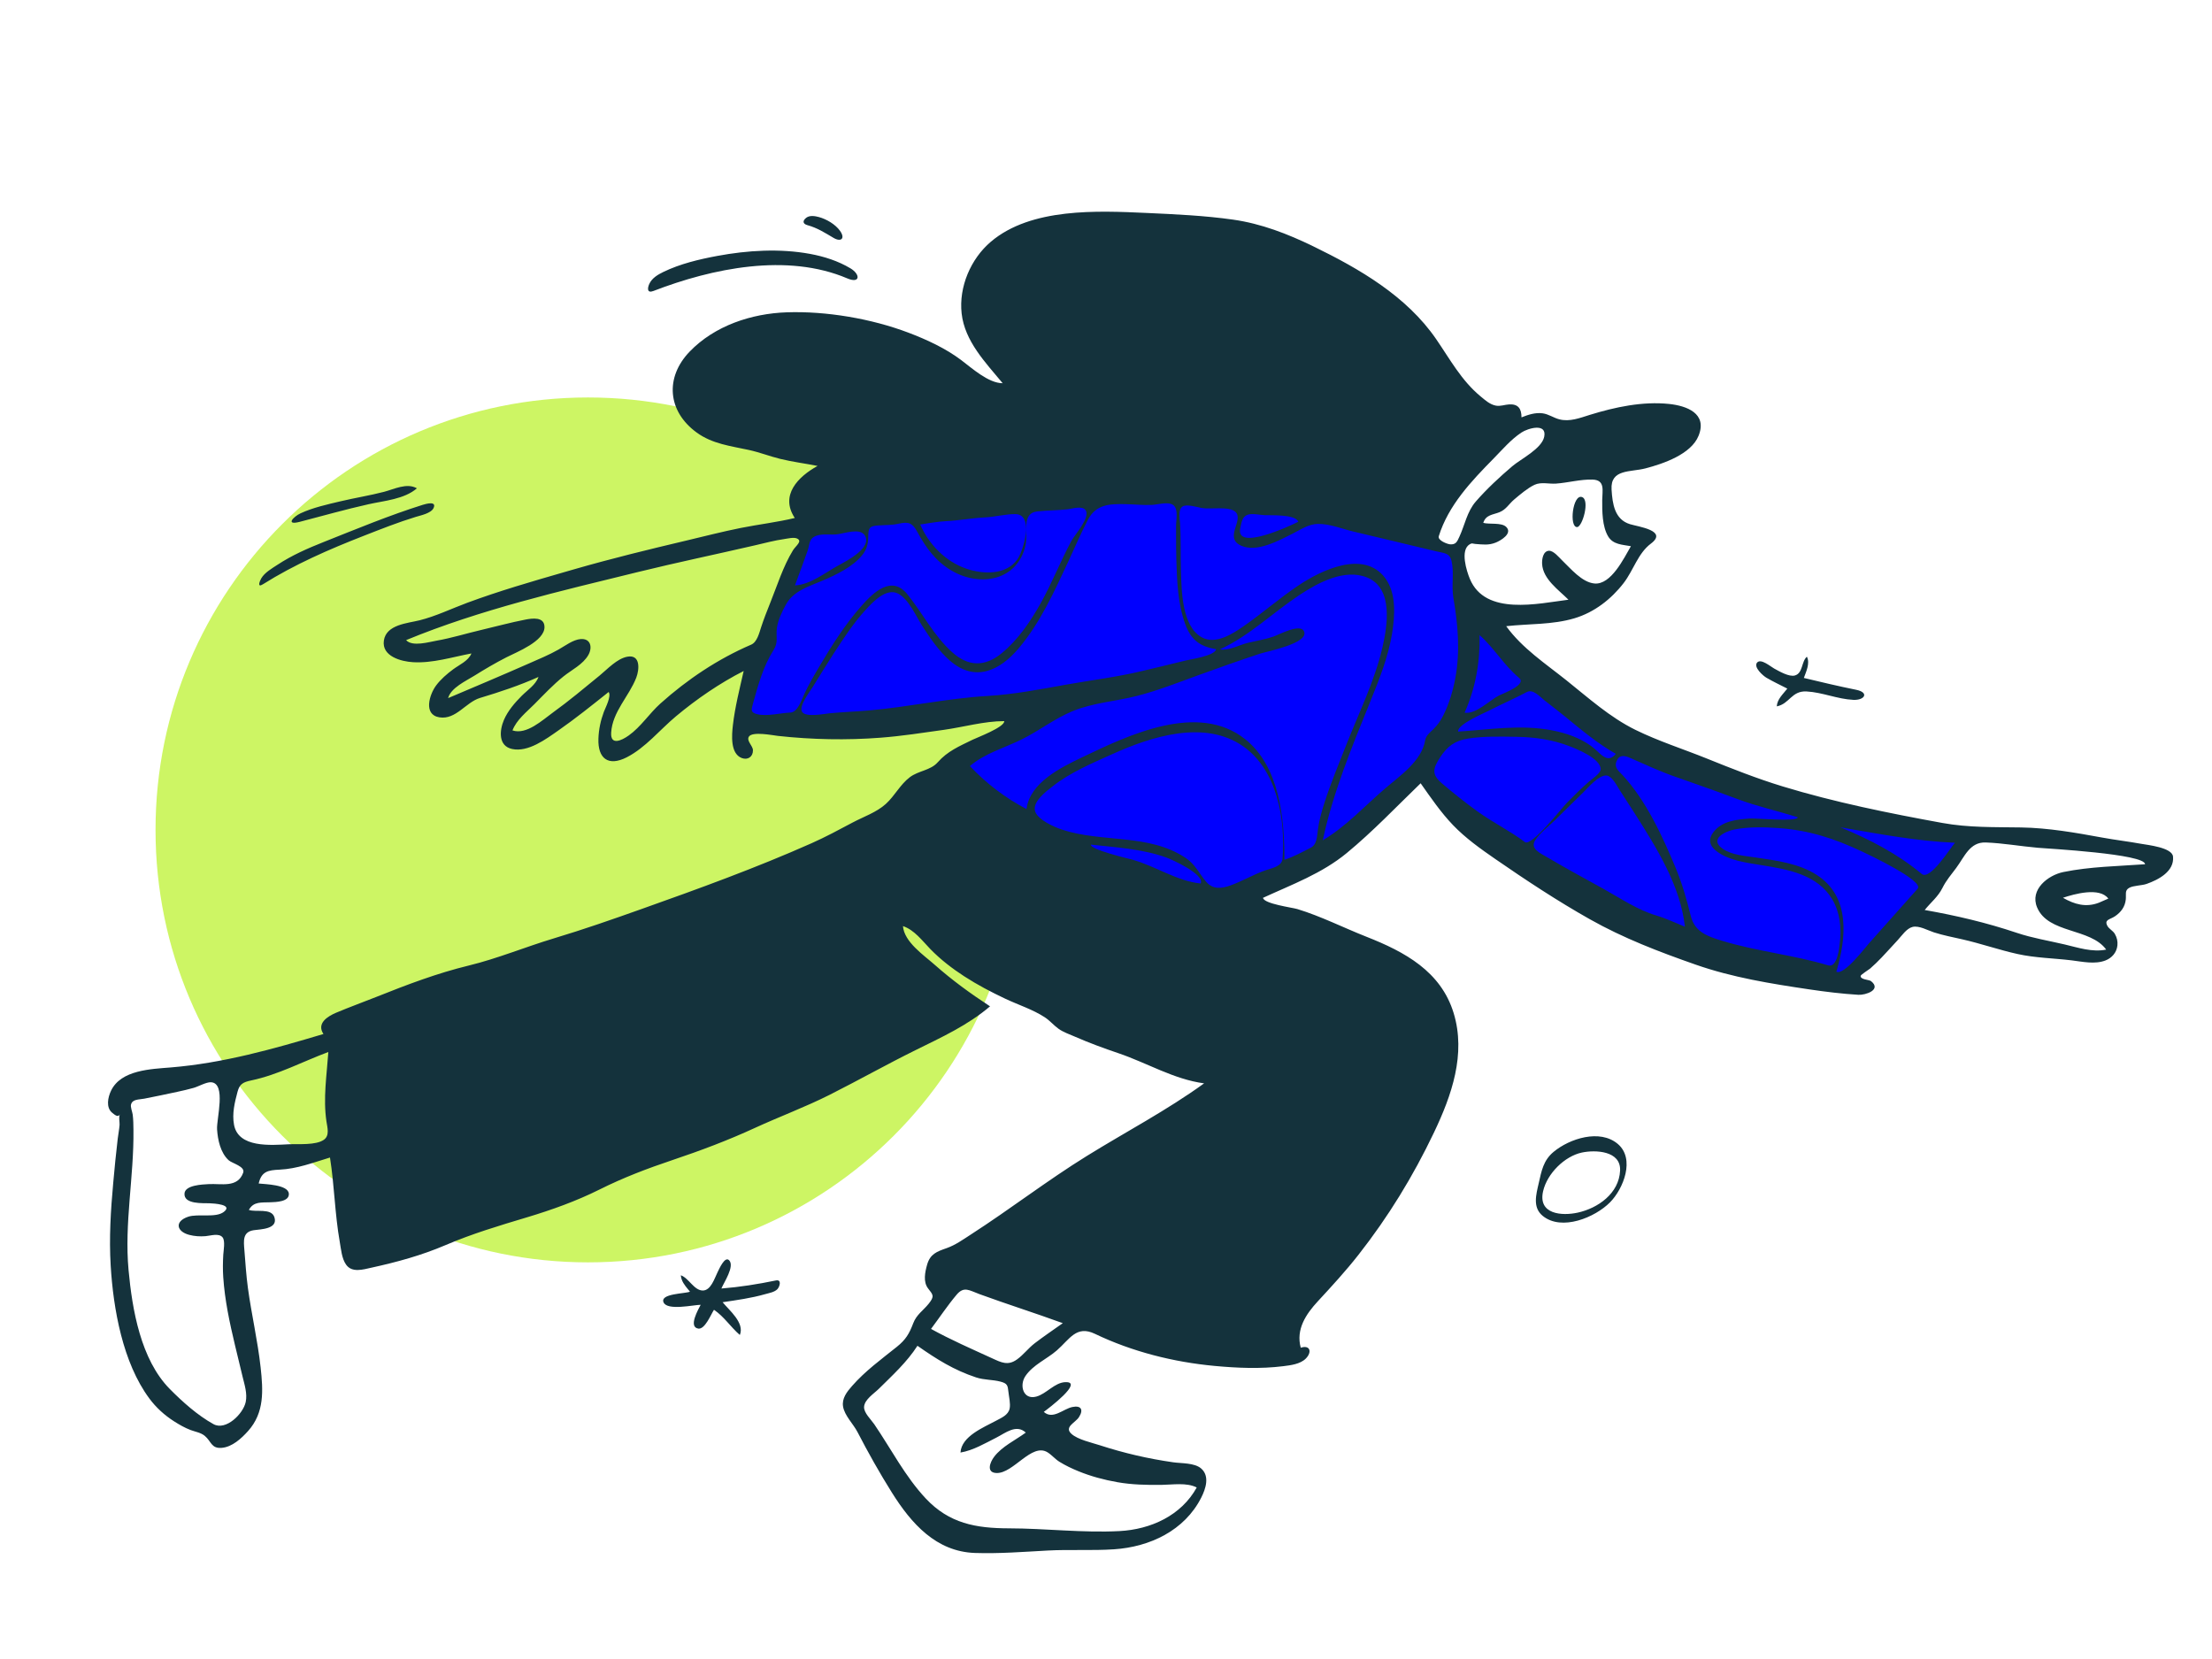 <svg width="500" height="375" viewBox="0 0 500 375" fill="none" xmlns="http://www.w3.org/2000/svg">
<path d="M132.907 285.344C186.893 285.344 230.657 241.58 230.657 187.594C230.657 133.608 186.893 89.844 132.907 89.844C78.921 89.844 35.156 133.608 35.156 187.594C35.156 241.58 78.921 285.344 132.907 285.344Z" fill="#CDF564"/>
<path fill-rule="evenodd" clip-rule="evenodd" d="M167.969 164.778C170.421 155.242 172.733 145.497 176.372 136.333C178.65 130.597 181.063 124.914 183.481 119.237C183.816 118.449 183.958 117.689 184.61 117.297C185.481 116.772 187.284 116.784 188.267 116.604C202.23 114.043 216.338 112.088 230.493 110.988C246.647 109.734 262.394 110.307 278.378 112.94C292.047 115.191 305.581 118.293 318.968 121.846C320.936 122.368 322.901 122.902 324.862 123.45C325.776 123.705 327.293 123.836 328.089 124.369C329.792 125.508 330.369 130.178 331.007 132.156C331.862 134.807 332.36 138.45 334.008 140.706C336.463 144.064 340.198 146.976 343.24 149.768C353.856 159.509 365.493 168.396 379.204 173.213C400.415 180.663 422.782 185.334 444.755 189.951C445.266 190.058 445.778 190.165 446.289 190.271C440.601 196.57 434.913 202.869 429.224 209.168C426.017 212.719 422.811 216.269 419.605 219.82C417.956 221.646 418.136 221.972 415.805 221.463C404.121 218.914 392.457 216.135 380.985 212.747C375.361 211.087 369.641 209.363 364.408 206.673C357.206 202.971 350.446 198.396 343.867 193.696C337.986 189.494 332.243 185.099 326.603 180.579C325.491 179.688 321.479 175.392 320.178 175.672C319.056 175.914 317.114 178.467 316.292 179.211C314.118 181.178 311.936 183.136 309.74 185.078C306.246 188.168 302.677 191.953 298.596 194.279C294.295 196.73 289.365 198.4 284.825 200.352C282.293 201.44 279.758 202.525 277.223 203.606C276.56 203.889 275.637 204.503 274.923 204.518C272.809 204.563 269.741 202.845 267.781 202.176C262.745 200.457 257.747 198.63 252.801 196.67C242.239 192.485 230.631 187.938 221.939 180.407C220.422 179.094 218.94 177.624 217.937 175.869C217.589 175.26 217.071 174.413 217.036 173.695C216.979 172.549 217.623 172.324 218.581 171.608C223.525 167.913 228.856 164.692 234.099 161.445C235.331 160.682 236.565 159.922 237.804 159.17L176.543 164.09C173.685 164.319 170.827 164.549 167.969 164.778Z" fill="#0000FF"/>
<path fill-rule="evenodd" clip-rule="evenodd" d="M259.19 48.136C265.662 48.431 272.297 48.732 278.713 49.643C285.109 50.55 291.077 52.872 296.857 55.683C307.279 60.752 317.932 66.913 324.635 76.663C327.769 81.221 330.325 85.994 334.652 89.582C335.664 90.422 336.767 91.43 338.11 91.687C339.178 91.891 340.12 91.459 341.166 91.407C343.162 91.308 343.918 92.36 343.918 94.343C345.416 93.745 347.047 93.204 348.681 93.424C350.047 93.608 351.134 94.431 352.445 94.778C354.812 95.403 357.129 94.468 359.379 93.772C365.065 92.013 371.309 90.681 377.282 91.308C381.217 91.722 385.984 93.427 383.947 98.495C382.257 102.699 375.939 104.827 371.949 105.872C368.555 106.762 363.991 105.968 364.278 110.651C364.478 113.92 364.973 117.427 368.447 118.487C370.352 119.069 377.102 119.935 373.16 122.885C370.25 125.063 369.233 128.897 367.02 131.776C364.198 135.446 360.373 138.413 355.901 139.753C350.898 141.252 345.603 140.964 340.463 141.545C344.084 146.541 349.31 149.977 354.068 153.775C359.07 157.77 363.896 162.135 369.685 164.982C374.874 167.534 380.48 169.306 385.839 171.47C391.468 173.743 397.137 175.99 402.947 177.76C414.667 181.332 426.994 183.827 439.043 186.018C444.989 187.099 450.819 186.94 456.826 187.036C462.987 187.135 469.144 188.216 475.192 189.325C478.124 189.864 481.084 190.203 484.016 190.739C485.422 190.996 490.991 191.563 491.191 193.623C491.516 196.979 487.886 198.86 485.228 199.796C484.093 200.196 482.266 200.137 481.283 200.687C480.219 201.282 480.634 202.157 480.513 203.308C480.335 204.981 479.44 206.185 478.068 207.113C476.939 207.877 475.578 207.847 476.356 209.293C476.715 209.96 477.613 210.38 478.027 211.083C478.5 211.885 478.718 212.765 478.621 213.688C478.453 215.305 477.386 216.538 475.896 217.11C473.515 218.023 470.721 217.377 468.283 217.08C464.202 216.584 460.062 216.534 456.036 215.642C451.838 214.711 447.753 213.277 443.551 212.324C441.396 211.835 439.237 211.425 437.131 210.748C435.761 210.307 433.78 209.162 432.321 209.521C430.954 209.856 429.885 211.507 428.992 212.465C427.758 213.786 426.564 215.144 425.311 216.447C424.48 217.31 423.628 218.155 422.721 218.939C422.426 219.193 420.606 220.306 420.58 220.605C420.509 221.449 422.497 221.435 422.923 221.77C425.396 223.726 421.679 224.963 420.075 224.865C416.378 224.639 412.662 224.186 409 223.643C400.281 222.349 391.587 220.953 383.251 218.033C375.005 215.144 366.959 212.072 359.333 207.766C352.012 203.634 344.931 198.962 338.016 194.186C334.661 191.869 331.283 189.468 328.449 186.516C325.679 183.629 323.42 180.314 321.122 177.052C315.62 182.366 310.324 187.954 304.413 192.825C298.791 197.459 292.031 199.935 285.491 202.945C285.703 204.312 292.095 205.131 293.263 205.487C298.595 207.109 303.712 209.712 308.898 211.754C317.525 215.15 325.711 219.57 328.584 229.003C331.409 238.277 328.133 247.613 324.137 255.991C319.42 265.881 313.818 275.042 307.045 283.664C304.165 287.332 301.061 290.709 297.9 294.125C295.203 297.039 292.89 300.491 294.021 304.634C296.191 303.955 296.589 305.649 295.17 307.082C293.908 308.357 291.728 308.604 290.044 308.815C284.937 309.455 279.663 309.229 274.551 308.753C265.244 307.886 255.915 305.537 247.489 301.496C243.297 299.485 241.779 302.727 238.896 305.238C236.628 307.214 233.504 308.495 231.78 311.051C230.362 313.154 231.288 316.477 234.234 315.689C236.526 315.075 238.367 312.518 240.795 312.42C245.104 312.245 236.974 318.392 235.934 319.143C237.993 320.984 240.328 318.459 242.405 318.038C244.396 317.633 244.953 318.664 243.891 320.324C243.064 321.618 240.464 322.535 242.193 324.11C243.626 325.414 246.802 326.1 248.561 326.672C254.048 328.456 259.506 329.725 265.219 330.54C267.063 330.802 270.021 330.634 271.516 331.942C273.489 333.667 272.538 336.525 271.539 338.501C267.757 345.985 259.894 349.664 251.817 350.203C246.844 350.534 241.824 350.213 236.834 350.481C231.366 350.776 225.886 351.212 220.406 351.032C211.596 350.742 205.991 344.375 201.598 337.373C198.808 332.924 196.236 328.347 193.821 323.685C192.877 321.864 190.901 319.978 190.565 317.932C190.262 316.089 191.437 314.612 192.579 313.309C195.584 309.879 199.2 307.261 202.733 304.427C204.75 302.809 205.526 301.469 206.424 299.114C207.18 297.132 208.634 296.284 209.914 294.703C211.321 292.963 210.879 292.655 209.781 291.233C208.632 289.744 209.084 287.55 209.566 285.865C210.258 283.447 211.743 282.915 213.96 282.136C215.982 281.426 217.696 280.18 219.488 279.024C228.343 273.315 236.686 266.855 245.65 261.305C254.493 255.829 263.736 250.993 272.177 244.883C265.323 243.961 259.28 240.261 252.814 238.07C249.497 236.945 246.21 235.744 243 234.337C241.774 233.799 240.345 233.322 239.252 232.531C238.153 231.737 237.308 230.693 236.156 229.941C233.423 228.158 230.173 227.143 227.234 225.753C224.059 224.251 220.926 222.61 217.976 220.7C215.222 218.916 212.578 216.877 210.288 214.521C208.464 212.645 206.69 210.199 204.107 209.336C204.378 212.933 208.834 215.911 211.275 218.075C215.238 221.587 219.357 224.571 223.786 227.472C218.818 231.727 212.763 234.499 206.946 237.373C200.404 240.605 194.046 244.188 187.531 247.47C182.012 250.25 176.206 252.392 170.596 254.975C164.544 257.763 158.315 260.1 152.001 262.22C146.286 264.139 140.906 266.185 135.514 268.879C130.272 271.498 124.663 273.5 119.056 275.181C112.755 277.069 106.744 278.865 100.685 281.454C95.221 283.787 89.734 285.279 83.951 286.548C82.041 286.968 79.589 287.737 78.251 285.888C77.237 284.486 77.085 282.326 76.793 280.677C75.679 274.371 75.59 267.963 74.588 261.647C70.781 262.795 67.176 264.208 63.16 264.39C60.636 264.505 59.102 264.765 58.473 267.521C59.933 267.686 65.151 267.758 65.292 269.826C65.419 271.692 62.262 271.711 61.143 271.762C59.139 271.853 57.324 271.525 56.254 273.486C57.83 274.068 61.322 273.007 62.02 275.125C62.919 277.858 58.837 277.852 57.368 278.072C54.806 278.456 55.069 280.468 55.245 282.618C55.475 285.448 55.651 288.282 56.033 291.098C56.849 297.114 58.248 303.039 58.911 309.077C59.483 314.298 59.804 319.313 56.072 323.473C54.571 325.146 52.485 327.072 50.127 327.271C47.733 327.473 47.777 325.797 46.287 324.563C45.374 323.807 44.165 323.653 43.09 323.245C41.781 322.75 40.512 322.023 39.337 321.271C37.17 319.885 35.276 318.164 33.745 316.096C27.755 308.003 25.613 295.912 25.02 286.1C24.642 279.86 25.019 273.612 25.592 267.397C25.9 264.05 26.21 260.701 26.615 257.363C26.741 256.329 26.951 255.294 27.029 254.256C27.073 253.663 26.787 252.463 27.09 251.893C26.703 252.619 26.017 252.082 25.336 251.511C23.93 250.33 24.363 248.063 25.115 246.511C27.381 241.832 34.171 241.65 38.589 241.286C50.464 240.308 61.745 237.125 73.113 233.724C71.509 231.322 74.032 229.737 75.988 228.911C79.005 227.638 82.12 226.519 85.165 225.303C92.04 222.558 98.772 219.998 105.972 218.246C112.494 216.66 118.804 214.026 125.238 212.096C131.886 210.1 138.414 207.821 144.953 205.497C157.904 200.895 170.866 196.193 183.434 190.61C186.611 189.199 189.646 187.563 192.712 185.931C195.202 184.605 198.125 183.633 200.237 181.717C202.253 179.888 203.46 177.345 205.652 175.684C207.625 174.189 210.325 174.168 211.96 172.31C214.171 169.798 216.811 168.694 219.813 167.221C220.777 166.748 227.125 164.357 226.996 163.001C222.459 163.001 217.803 164.35 213.316 164.978C208.572 165.643 203.831 166.382 199.051 166.749C191.306 167.345 183.565 167.184 175.853 166.344C174.701 166.219 170.077 165.27 169.28 166.506C168.673 167.448 170.183 168.569 170.198 169.581C170.22 171.066 169.023 171.862 167.668 171.346C165.029 170.343 165.416 166.091 165.662 163.933C166.134 159.805 167.183 155.716 168.101 151.672C162.656 154.443 157.486 158 152.797 161.91C149.165 164.938 145.886 169.044 141.624 171.203C137.532 173.276 135.099 171.507 135.267 166.943C135.344 164.852 135.768 162.867 136.492 160.919C136.834 159.999 138.24 157.394 137.582 156.414C133.842 159.395 130.127 162.385 126.201 165.122C123.426 167.057 119.403 170.075 115.779 169.307C112.579 168.629 112.892 165.108 113.907 162.736C114.786 160.678 116.367 158.85 117.934 157.279C119.23 155.981 121.072 154.817 121.721 153.016C117.423 154.948 112.997 156.409 108.495 157.766C105.293 158.731 103.055 162.739 99.331 162.147C95.604 161.554 97.088 156.949 98.576 154.946C99.617 153.545 101.057 152.311 102.454 151.276C103.817 150.266 105.889 149.386 106.559 147.706C102.205 148.523 97.827 149.943 93.347 149.681C90.686 149.526 86.245 148.364 86.77 144.788C87.302 141.167 92.124 140.889 94.836 140.214C98.534 139.293 102.072 137.563 105.64 136.244C112.838 133.583 120.176 131.449 127.54 129.328L129.866 128.658C138.179 126.263 146.538 124.223 154.954 122.233C159.113 121.249 163.258 120.176 167.45 119.337C171.506 118.525 175.627 118.055 179.652 117.084C176.26 111.965 180.367 107.758 184.803 105.322C181.99 104.753 179.129 104.411 176.34 103.721C173.958 103.133 171.663 102.229 169.264 101.708C165.14 100.813 161.022 100.342 157.503 97.789C150.851 92.964 150.285 85.287 155.89 79.477C161.546 73.614 169.848 70.868 177.838 70.595C186.781 70.29 196.956 72.023 205.324 75.189C209.435 76.745 213.715 78.722 217.239 81.371C219.636 83.172 223.426 86.625 226.644 86.625C222.79 81.966 218.061 77.147 217.366 70.837C216.707 64.862 219.417 58.512 223.965 54.648C233.053 46.928 248.049 47.627 259.19 48.136ZM207.381 304.199C205.009 307.888 201.729 310.882 198.632 313.944C197.563 314.999 195.419 316.343 195.316 317.997C195.232 319.347 196.889 320.866 197.612 321.927C201.438 327.539 204.589 333.737 209.263 338.721C214.546 344.354 220.575 345.449 228.055 345.465C236.361 345.483 244.777 346.522 253.068 346.084C260.092 345.713 267.015 342.586 270.508 336.229C268.233 335.057 264.995 335.616 262.529 335.642C259.166 335.677 255.884 335.617 252.563 335.032C249.552 334.502 246.576 333.707 243.745 332.547C242.279 331.946 240.83 331.259 239.481 330.424C238.493 329.813 237.75 328.878 236.78 328.278C233.2 326.068 229.067 333.095 225.241 332.96C222.897 332.878 223.745 330.573 224.721 329.284C226.481 326.956 229.551 325.519 231.87 323.822C229.711 321.835 227.273 323.919 225.218 324.957C222.648 326.254 219.979 327.847 217.108 328.335C217.323 324.636 222.356 322.653 225.132 321.148C226.368 320.479 227.916 319.858 228.22 318.385C228.449 317.277 228.057 315.702 227.941 314.584C227.794 313.162 227.686 312.708 226.171 312.307C224.335 311.821 222.486 311.961 220.646 311.354C215.612 309.692 211.696 307.225 207.381 304.199ZM43.767 245.905C42.538 246.246 41.295 246.541 40.047 246.804C37.575 247.326 35.101 247.867 32.621 248.34C31.377 248.578 29.995 248.427 29.629 249.614C29.441 250.223 29.915 251.316 29.996 251.948C30.142 253.088 30.152 254.244 30.165 255.392C30.295 265.969 28.083 276.484 29.057 287.06C29.88 295.998 31.804 307.301 38.371 313.958C41.205 316.831 44.692 319.951 48.261 321.915C51.059 323.453 54.967 319.591 55.538 316.918C55.948 315.001 55.265 312.979 54.82 311.132C54.25 308.766 53.673 306.4 53.108 304.032C51.903 298.977 50.807 293.876 50.461 288.68C50.347 286.973 50.371 285.328 50.468 283.628C50.52 282.705 50.954 280.481 50.309 279.691C49.474 278.668 47.566 279.336 46.436 279.424C45.197 279.52 43.988 279.446 42.778 279.13C39.897 278.377 39.392 276.087 42.538 275.027C44.734 274.287 48.748 275.359 50.593 273.935C52.761 272.26 48.38 272.031 47.356 271.987C45.994 271.929 41.475 272.286 41.706 269.746C41.877 267.865 45.767 267.739 47.128 267.659C50.035 267.489 53.714 268.577 54.971 265.072C55.474 263.668 52.442 262.955 51.681 262.259C49.832 260.566 49.225 257.665 49.067 255.287C48.91 252.95 51.211 244.846 47.705 244.632C46.629 244.566 44.839 245.608 43.767 245.905ZM216.218 292.672C214.155 295.129 212.371 297.82 210.449 300.388C214.957 302.875 219.568 304.875 224.229 307.014C226.349 307.987 227.834 308.758 229.886 307.283C231.358 306.225 232.461 304.722 233.897 303.622C235.961 302.042 238.118 300.593 240.234 299.087C233.991 296.809 227.652 294.81 221.41 292.528C219.075 291.674 217.904 290.665 216.218 292.672ZM164.808 284.869C166.143 286.222 163.572 289.973 163.066 291.256C167.206 290.928 171.311 290.276 175.377 289.435C176.761 289.15 176.251 290.835 175.733 291.39C175.093 292.079 173.811 292.287 172.955 292.532C169.804 293.435 166.571 293.87 163.338 294.352C164.818 296.172 168.378 299.02 167.232 301.758C165.164 299.976 163.677 297.605 161.389 296.064C160.728 297.05 159.357 300.528 157.855 300.315C155.495 299.98 157.885 295.916 158.379 294.938C156.79 294.938 150.821 296.332 149.988 294.377C149.136 292.377 154.896 292.441 155.961 291.969L155.763 291.726L155.563 291.486C154.767 290.526 154.002 289.58 153.894 288.263C155.676 288.876 156.865 291.667 158.823 291.707C160.679 291.745 161.507 288.957 162.169 287.636C162.545 286.885 163.822 283.869 164.808 284.869ZM365.673 258.565C369.664 261.931 366.953 268.72 363.933 271.772C360.549 275.192 353.015 278.332 348.727 274.847C346.379 272.939 347.226 270.029 347.804 267.492C348.447 264.672 348.847 262.295 351.183 260.36C354.817 257.349 361.624 255.151 365.673 258.565ZM357.571 260.521C353.677 261.349 349.731 265.239 348.805 269.248C347.592 274.505 353.05 274.889 356.646 274.099C361.169 273.105 365.975 269.789 366.206 264.587C366.405 260.097 360.596 259.878 357.571 260.521ZM74.219 237.793C68.388 239.963 62.907 242.932 56.789 244.219C54.922 244.612 54.155 245.042 53.693 246.781C53.047 249.215 52.434 251.682 52.895 254.224C53.854 259.504 61.203 258.857 65.283 258.65C67.378 258.544 71.408 258.927 73.225 257.62C74.553 256.665 73.996 254.875 73.789 253.482C73.015 248.272 73.859 242.999 74.219 237.793ZM392.137 187.48C389.99 187.885 386.278 189.635 389.356 191.828C391.41 193.29 394.466 193.468 396.878 193.829C401.591 194.535 406.621 195.145 410.711 197.803C418.288 202.728 417.36 212.021 415.093 219.627C416.726 220.588 421.521 214.304 422.424 213.282C426.088 209.136 429.767 205.003 433.46 200.883C435.041 199.121 422.081 193.036 420.917 192.488C414.76 189.592 409.013 187.685 402.107 187.188C398.832 186.952 395.378 186.87 392.137 187.48ZM365.407 172.065C364.818 173.548 365.849 174.22 366.796 175.245C372.09 180.971 375.818 189.076 378.766 196.184C380.236 199.729 381.265 203.303 382.175 207.017C383.068 210.661 385.905 211.635 389.304 212.669C397.132 215.052 405.373 215.85 413.23 218.203C415.335 218.834 415.747 214.207 415.88 213.033C416.256 209.695 415.906 206.21 414.152 203.267C410.834 197.704 404.185 196.521 398.253 195.574C394.861 195.032 390.392 194.472 387.707 192.154C386.36 190.99 386.169 189.655 387.22 188.209C389.136 185.572 392.509 185.233 395.524 185.018C396.992 184.913 406.081 185.832 406.378 184.756C401.853 183.282 397.207 182.309 392.748 180.623C389.269 179.307 385.762 178.065 382.252 176.833L378.741 175.603C375.171 174.351 371.903 172.829 368.477 171.322C367.19 170.756 366.01 170.546 365.407 172.065ZM442.177 196.192C441.044 197.716 439.92 198.996 439.07 200.708C438.078 202.706 436.434 203.98 435.059 205.695C442.199 206.955 449.011 208.555 455.891 210.863C459.423 212.048 463.072 212.633 466.685 213.482C469.716 214.194 472.947 215.298 476.085 214.645C472.51 209.72 462.977 211.081 460.467 205.116C458.759 201.059 462.956 197.822 466.389 197.117C472.384 195.888 478.774 195.793 484.863 195.354C484.927 193.025 462.824 191.819 460.638 191.631C456.758 191.295 452.708 190.567 448.835 190.433C445.24 190.308 444.065 193.655 442.177 196.192ZM357.833 179.156C355.703 181.213 353.619 183.316 351.492 185.377C350.094 186.731 348.2 188.174 347.097 189.788C345.69 191.848 348.155 192.839 349.798 193.814C353.944 196.276 358.229 198.574 362.447 200.916C366.237 203.02 370.179 205.698 374.363 206.929C376.6 207.587 378.701 208.609 380.859 209.473C379.818 200.131 374.454 191.646 369.506 183.857C368.37 182.069 367.197 180.305 366.061 178.518C365.489 177.617 364.427 175.493 363.227 175.31C361.453 175.038 358.908 178.116 357.833 179.156ZM466.309 202.933C468.902 204.418 471.502 205.173 474.427 204.051C475.146 203.757 475.859 203.447 476.562 203.12C474.613 200.462 468.849 202.082 466.309 202.933ZM251.516 170.422C246.919 172.494 242.002 174.558 238.004 177.685C236.528 178.839 233.23 181.263 234.002 183.462C234.663 185.345 238.313 186.949 240.047 187.523C249.166 190.541 259.545 188.345 267.942 193.884C270.214 195.383 270.955 197.342 272.643 199.313C274.17 201.096 276.102 200.874 278.154 200.135C280.848 199.163 283.33 197.676 286.035 196.722C287.418 196.235 289.768 195.912 289.912 194.046C290.588 185.25 288.711 174.045 280.957 168.663C272.253 162.622 260.244 166.488 251.516 170.422ZM246.586 190.918C246.364 192.033 254.992 194.052 255.929 194.31C261.139 195.745 266.006 199.157 271.403 199.707C272.342 197.615 264.866 194.283 263.684 193.854C258.289 191.894 252.252 191.539 246.586 190.918ZM416.016 187.012C422.557 189.692 428.897 192.974 434.38 197.537C436.271 199.111 440.866 191.642 441.895 190.497C433.182 190.135 424.596 188.473 416.016 187.012ZM293.759 134.476C287.695 138.482 282.414 143.719 275.756 146.79C277.839 147.118 280.114 145.769 282.103 145.296C284.041 144.836 286 144.532 287.886 143.88C289.045 143.479 293.829 140.893 294.727 142.646C296.13 145.384 286.249 147.278 284.844 147.745C280.099 149.321 275.386 150.973 270.69 152.689C266.141 154.35 261.596 156.139 256.896 157.332C252.122 158.544 247.06 158.857 242.471 160.739C238.412 162.404 234.924 165.159 231.01 167.103C227.084 169.053 222.622 170.259 219.238 173.16C222.918 177.087 227.269 180.375 232.03 182.878C232.793 176.89 239.812 173.481 244.614 171.179C255.082 166.161 270.805 158.595 281.475 167.098C289.274 173.313 290.33 185.105 290.33 194.336C292.443 193.663 294.371 192.594 296.333 191.584C297.692 190.884 297.708 188.936 297.879 187.634C298.159 185.503 298.735 183.44 299.397 181.395C300.861 176.873 302.694 172.461 304.44 168.043C307.267 160.896 310.751 153.848 312.488 146.33C313.622 141.423 314.971 132.989 309.054 130.554C303.936 128.447 297.915 131.731 293.759 134.476ZM267.277 114.504C266.288 115.167 266.657 117.155 266.724 118.152C266.97 121.778 266.816 125.42 266.937 129.053C267.085 133.48 267.118 141.597 271.683 144.079C274.805 145.776 278.689 143.233 281.18 141.501C285.396 138.571 289.264 135.169 293.539 132.308C298.606 128.918 308.208 124.227 313.057 130.606C315.681 134.058 315.313 139.202 314.659 143.219C313.794 148.518 311.776 153.544 309.77 158.497C305.628 168.724 301.304 179.117 299.001 189.941C304.253 186.82 308.337 182.322 312.921 178.37C316.319 175.441 321.365 172.077 322.149 167.303C322.327 166.225 323.37 165.457 324.088 164.736C325.023 163.797 325.681 162.846 326.273 161.649C327.58 159.004 328.429 156.147 328.964 153.252C330.087 147.18 329.552 141.136 328.516 135.099C328.048 132.369 328.735 129.44 328.099 126.779C327.657 124.931 326.353 125.04 324.618 124.62C318.37 123.107 312.111 121.639 305.859 120.14C303.32 119.531 300.559 118.388 297.923 118.426C295.759 118.457 293.941 119.747 292.074 120.682C289.008 122.216 284.134 124.9 280.613 123.374C276.51 121.596 281.291 117.582 279.234 115.683C277.823 114.381 273.607 115.162 271.694 114.839C270.646 114.662 268.239 113.86 267.277 114.504ZM331.839 166.945C328.855 167.415 327.127 168.709 325.484 171.248C323.814 173.829 323.615 175.107 325.996 177.126C328.565 179.304 331.251 181.455 333.978 183.417C337.433 185.903 341.267 187.785 344.682 190.332C346.178 191.447 352.967 182.703 354.145 181.504C355.77 179.85 357.437 178.191 359.181 176.668C359.818 176.112 361.815 174.822 361.816 173.875C361.819 171.483 356.514 169.343 354.807 168.685C350.982 167.21 346.973 166.614 342.898 166.553C339.286 166.498 335.417 166.38 331.839 166.945ZM345.135 156.423C342.334 157.91 339.408 159.163 336.589 160.619C335.589 161.136 329.283 163.784 329.601 165.368C336.698 164.918 343.763 163.717 350.836 165.091C354.013 165.708 357.04 166.742 359.695 168.651C361.705 170.095 363.238 172.871 365.234 170.4C361.159 168.091 357.489 165.03 353.874 162.058C352.293 160.757 350.665 159.534 349.06 158.268C348.105 157.515 346.53 155.683 345.135 156.423ZM177.285 121.846C175.065 122.157 172.901 122.745 170.721 123.25C161.889 125.296 153.024 127.132 144.215 129.297C126.645 133.614 108.55 137.777 91.797 144.693C93.205 146.25 96.938 145.122 98.686 144.817C102.108 144.219 105.429 143.175 108.81 142.386C112.117 141.615 115.436 140.696 118.77 140.053C120.305 139.757 123.014 139.367 123.076 141.669C123.164 144.933 116.823 147.373 114.495 148.566C112.006 149.842 109.597 151.252 107.228 152.735C105.355 153.908 101.901 155.471 101.294 157.801C107.371 155.227 113.453 152.662 119.493 150.001C121.769 148.998 124.074 148.054 126.24 146.83C127.684 146.015 129.543 144.583 131.253 144.455C133.569 144.281 133.952 146.383 132.977 148.079C131.756 150.203 129.236 151.401 127.383 152.887C125.02 154.782 122.93 157.017 120.802 159.162C119.036 160.942 116.763 162.695 115.841 165.102C119.015 166.164 122.622 162.761 124.955 161.079C128.62 158.436 132.035 155.561 135.532 152.704C137.321 151.243 139.453 148.877 141.808 148.441C144.792 147.887 144.545 151.298 143.821 153.179C142.204 157.382 138.417 160.886 138.147 165.624C137.98 168.542 140.451 167.431 142.1 166.261C144.876 164.29 146.755 161.288 149.275 159.028C155.342 153.585 162.288 148.941 169.793 145.717C171.137 145.14 171.62 143.068 172.028 141.823C172.638 139.964 173.339 138.162 174.071 136.346C175.677 132.367 176.993 128.067 179.242 124.392C179.869 123.367 181.487 122.322 180.148 121.719C179.421 121.392 178.036 121.74 177.285 121.846ZM241.357 115.115C239.084 115.381 236.783 115.356 234.505 115.597C230.787 115.988 232.409 120.51 231.81 123.235C230.047 131.255 221.544 132.77 215.102 128.986C211.477 126.857 209.301 123.805 207.352 120.235C206.24 118.2 205.413 117.873 203.114 118.382C201.536 118.732 200.101 118.658 198.496 118.774C196.476 118.92 196.3 119.349 196.258 121.271C196.222 122.977 195.977 124.16 194.84 125.542C192.674 128.176 189.043 129.91 185.949 131.233C182.849 132.559 179.338 133.545 177.636 136.679C176.778 138.259 175.858 140.146 175.61 141.942C175.338 143.904 176.004 145.122 174.86 146.932C172.48 150.696 171.39 154.808 170.187 159.085C169.795 160.479 169.64 161.052 171.161 161.435C173.344 161.985 176.443 161.15 178.683 161.063C180.281 161 181.214 158.183 181.733 157.042C182.743 154.822 183.981 152.721 185.221 150.62C188.03 145.862 191.035 141.136 194.705 136.978C197.475 133.84 201.565 129.934 205.112 134.343C208.569 138.64 211.06 143.674 215.218 147.419C218.875 150.714 222.642 150.766 226.435 147.644C230.168 144.57 233.006 140.376 235.326 136.192C237.836 131.666 239.729 126.835 242.174 122.283C242.941 120.856 246.481 116.996 245.403 115.343C244.674 114.227 242.38 114.996 241.357 115.115ZM260.398 114.128C258.396 114.223 256.383 113.998 254.381 113.958C250.759 113.886 247.73 114.013 245.911 117.484C244.305 120.546 242.938 123.805 241.473 126.941C238.29 133.754 235.166 140.725 230.28 146.523C225.95 151.659 220.357 154.247 214.724 149.34C212.227 147.165 210.33 144.358 208.538 141.599C207.101 139.387 205.462 135.495 203.055 134.205C200.371 132.768 197.299 136.065 195.658 137.855C192.9 140.863 190.595 144.401 188.381 147.817C186.775 150.294 185.238 152.824 183.677 155.331C183.045 156.347 180.468 159.672 181.325 160.938C182.185 162.208 186.383 161.34 187.598 161.224C190.498 160.947 193.394 160.848 196.295 160.598C205.32 159.822 214.211 157.839 223.259 157.31C229.22 156.961 235.092 155.809 240.959 154.762C246.664 153.745 252.405 153.05 258.049 151.705C261.367 150.915 264.692 150.123 268.003 149.303C269.149 149.019 274.566 148.245 274.902 146.756C271.173 146.105 269.215 144.658 267.892 141.02C266.236 136.463 266.043 131.385 265.902 126.583C265.848 124.736 265.839 122.888 265.838 121.041L265.838 118.824C265.837 117.499 266.409 115.094 265.215 114.175C264.109 113.324 261.678 114.067 260.398 114.128ZM334.438 143.555C334.595 149.559 333.521 155.611 331.055 161.097C333.635 161.51 336.704 158.273 338.868 157.189C339.702 156.771 345.222 154.765 343.374 153.231C339.973 150.411 337.744 146.471 334.438 143.555ZM408.429 148.438C409.185 149.931 408.251 151.826 407.744 153.242C411.682 154.188 415.603 155.117 419.57 155.92C422.559 156.525 421.516 158.318 418.921 158.195C415.312 158.023 411.954 156.494 408.363 156.296C404.942 156.106 404.539 159.093 401.622 159.668C401.722 158.025 403.051 156.884 404.006 155.651C402.432 154.843 400.824 154.093 399.297 153.203C398.506 152.742 396.321 150.809 397.162 149.783C398.011 148.746 400.238 150.689 401.031 151.116C402.157 151.725 404.406 153.065 405.731 152.681C407.546 152.154 407.169 149.548 408.429 148.438ZM351.699 109.315C350.102 109.426 348.364 108.889 346.851 109.591C345.343 110.292 343.543 111.827 342.281 112.891C341.06 113.922 340.452 115.173 338.934 115.781C337.417 116.389 335.863 116.335 335.279 118.189C336.655 118.567 339.356 118.066 340.434 119.078C342.001 120.549 339.266 122.169 338.131 122.632C336.504 123.296 335.173 123.081 333.509 122.956C332.785 122.902 332.792 122.68 332.199 123.038C329.999 124.368 331.521 129.097 332.235 130.822C335.725 139.266 347.653 136.423 354.531 135.558C352.343 133.353 348.758 130.921 348.577 127.458C348.523 126.426 348.779 124.583 350.103 124.497C351.162 124.429 352.432 126.028 353.091 126.658C355.046 128.527 357.574 131.624 360.401 131.892C364.179 132.251 367.085 126.132 368.652 123.463C366.727 123.102 364.617 123.123 363.497 121.233C362.166 118.988 362.143 115.548 362.166 113.02C362.186 110.867 362.873 108.512 359.995 108.406C357.344 108.309 354.375 109.13 351.699 109.315ZM98.002 114.836C97.451 116.037 95.059 116.507 94.009 116.828C90.014 118.048 86.114 119.598 82.219 121.118C74.357 124.187 66.581 127.577 59.401 132.086C58.059 132.93 58.717 131.303 59.065 130.717C59.846 129.402 61.488 128.471 62.714 127.666C66.032 125.485 69.546 123.954 73.215 122.495C80.555 119.577 88.008 116.483 95.536 114.119C96.41 113.845 98.741 113.223 98.002 114.836ZM189.188 120.782C187.728 120.933 186.019 120.601 184.615 121.077C182.786 121.698 183.088 122.953 182.546 124.497C181.628 127.118 180.646 129.717 179.688 132.324C183.234 132.159 186.631 129.352 189.636 127.736C191.338 126.821 197.253 123.785 195.469 121.006C194.34 119.247 190.808 120.614 189.188 120.782ZM229.55 116.213C227.354 116.173 224.939 116.838 222.716 116.948C219.736 117.096 216.802 117.663 213.825 117.8C211.867 117.89 209.945 118.293 208.008 118.557C209.935 123.021 213.697 126.927 218.424 128.544C222.153 129.82 227.372 130.036 229.919 126.506C231.385 124.475 233.78 116.289 229.55 116.213ZM343.901 97.77C341.506 99.361 339.587 101.64 337.587 103.674C332.576 108.767 327.391 114.22 325.222 121.202C324.924 122.158 327.183 123.003 327.795 123.041C329.087 123.119 329.35 122.467 329.857 121.375C331.113 118.672 331.594 115.652 333.602 113.348C336.05 110.538 338.997 107.798 341.838 105.384C343.768 103.743 348.499 101.433 349.054 98.721C349.71 95.515 345.351 96.807 343.901 97.77ZM282.131 116.323C280.777 116.717 280.669 117.97 280.36 119.32C279.115 124.744 291.704 118.826 293.457 117.939C292.874 116.198 287.137 116.515 285.808 116.447C284.773 116.394 283.131 116.032 282.131 116.323ZM356.495 119.14C354.63 119.212 355.49 111.593 357.61 112.359C359.429 113.017 357.691 119.093 356.495 119.14ZM94.238 110.379C91.382 112.845 86.897 113.175 83.346 113.967C78.112 115.133 72.924 116.619 67.734 117.96C64.456 118.807 66.301 116.788 67.942 116.029C70.764 114.724 73.959 114.029 76.975 113.311C80.24 112.534 83.577 112.015 86.824 111.167C89.072 110.58 91.971 109.077 94.238 110.379ZM183.105 57.39C186.279 57.973 189.448 58.988 192.231 60.651C194.535 62.028 194.443 64.169 191.523 62.927C177.9 57.128 160.995 60.641 147.692 65.775C146.224 66.341 146.333 65.106 146.777 64.154C147.388 62.842 148.693 62.08 149.946 61.471C153.711 59.64 158.052 58.605 162.146 57.845C168.969 56.577 176.25 56.132 183.105 57.39ZM185.096 49.061C186.827 49.531 188.815 50.696 189.874 52.173C191.113 53.901 190.128 54.785 188.409 53.768C186.49 52.634 184.735 51.502 182.533 50.903C181.37 50.587 181.417 49.858 182.252 49.218C183.034 48.618 184.247 48.831 185.096 49.061Z" fill="#14323C"/>
</svg>
